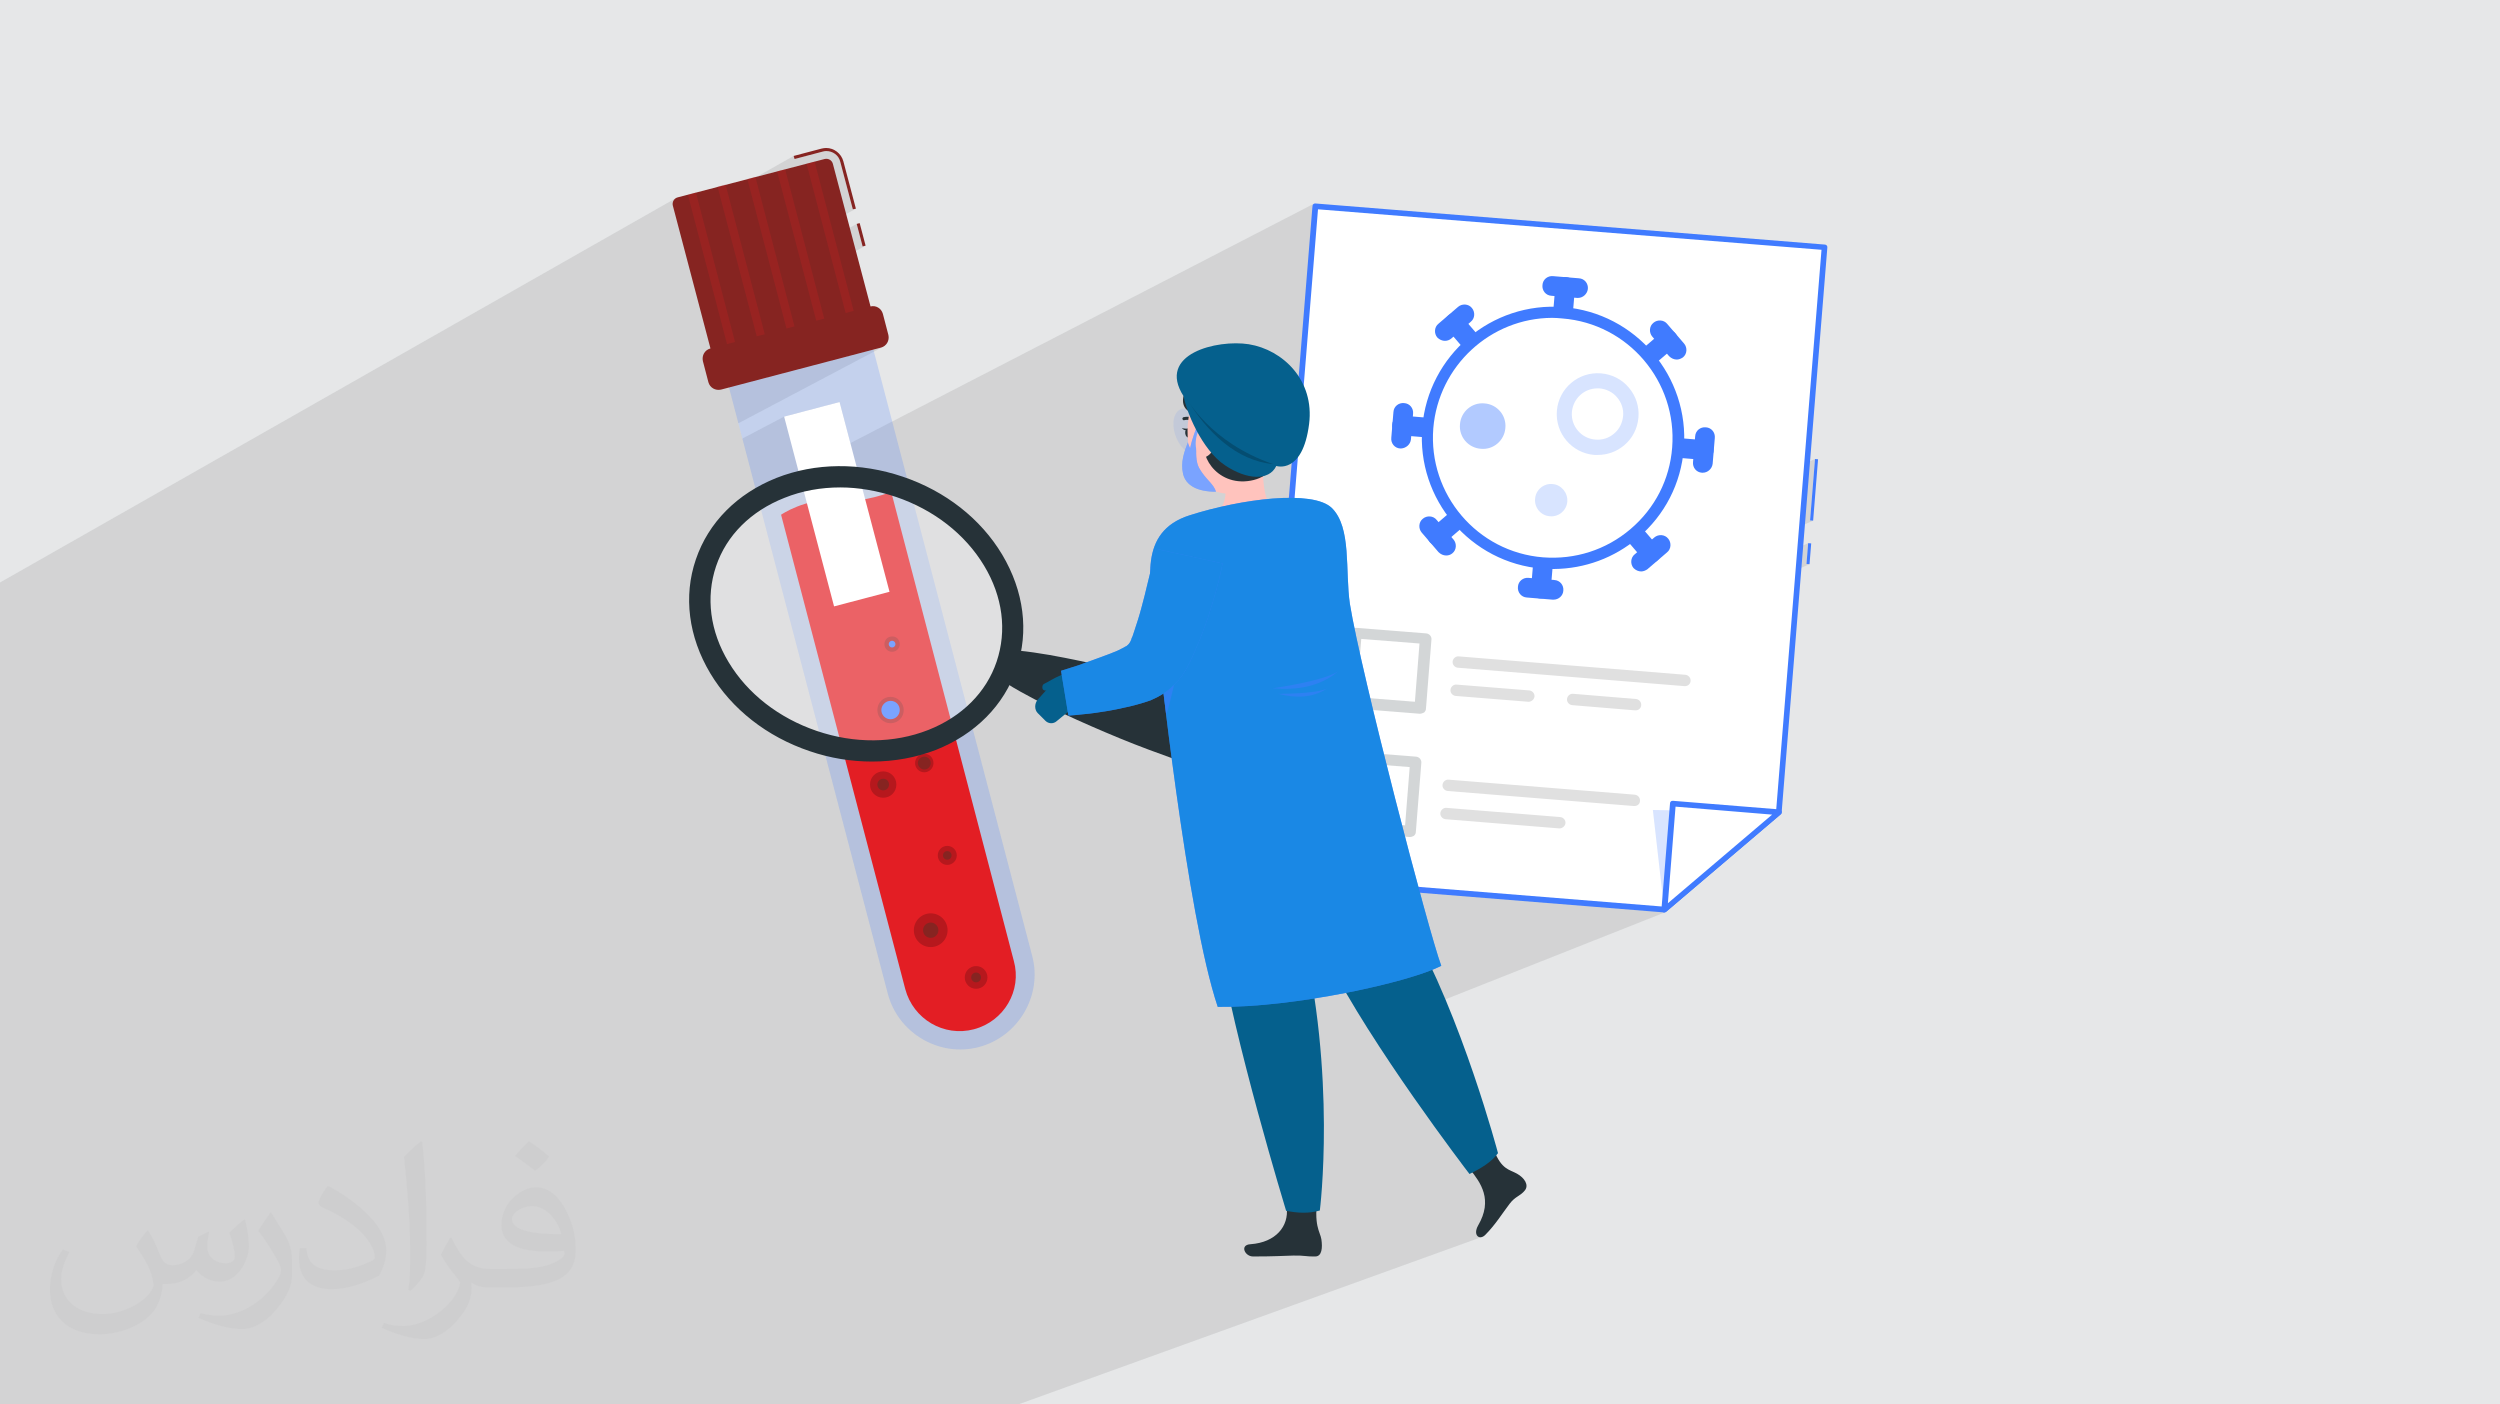 <?xml version="1.0" encoding="UTF-8"?>
<!DOCTYPE svg PUBLIC "-//W3C//DTD SVG 1.1//EN" "http://www.w3.org/Graphics/SVG/1.1/DTD/svg11.dtd">
<!-- Creator: CorelDRAW 2020 (64-Bit) -->
<svg xmlns="http://www.w3.org/2000/svg" xml:space="preserve" width="94.192mm" height="52.917mm" version="1.1" style="shape-rendering:geometricPrecision; text-rendering:geometricPrecision; image-rendering:optimizeQuality; fill-rule:evenodd; clip-rule:evenodd"
viewBox="0 0 9404.92 5283.66"
 xmlns:xlink="http://www.w3.org/1999/xlink"
 xmlns:xodm="http://www.corel.com/coreldraw/odm/2003">
 <defs>
  <style type="text/css">
   <![CDATA[
    .fil0 {fill:#E6E7E8}
    .fil7 {fill:#E31E24;fill-rule:nonzero}
    .fil9 {fill:#862421;fill-rule:nonzero}
    .fil18 {fill:#05608D;fill-rule:nonzero}
    .fil16 {fill:#263238;fill-rule:nonzero}
    .fil10 {fill:#407BFF;fill-rule:nonzero}
    .fil4 {fill:#E0E0E0;fill-rule:nonzero}
    .fil20 {fill:#ED847E;fill-rule:nonzero}
    .fil5 {fill:#F0F0F0;fill-rule:nonzero}
    .fil3 {fill:whitesmoke;fill-rule:nonzero}
    .fil19 {fill:#FFC3BD;fill-rule:nonzero}
    .fil11 {fill:white;fill-rule:nonzero}
    .fil2 {fill:#373435;fill-opacity:0.031}
    .fil1 {fill:#2B2A29;fill-opacity:0.102}
    .fil17 {fill:#407BFF;fill-rule:nonzero;fill-opacity:0.102}
    .fil12 {fill:#E31E24;fill-rule:nonzero;fill-opacity:0.2}
    .fil8 {fill:black;fill-rule:nonzero;fill-opacity:0.2}
    .fil14 {fill:#263238;fill-rule:nonzero;fill-opacity:0.2}
    .fil6 {fill:#407BFF;fill-rule:nonzero;fill-opacity:0.2}
    .fil15 {fill:white;fill-rule:nonzero;fill-opacity:0.302}
    .fil13 {fill:#407BFF;fill-rule:nonzero;fill-opacity:0.4}
    .fil22 {fill:#407BFF;fill-rule:nonzero;fill-opacity:0.502}
    .fil21 {fill:#0091D3;fill-rule:nonzero;fill-opacity:0.6}
   ]]>
  </style>
 </defs>
 <g id="Layer_x0020_1">
  <polygon class="fil0" points="-0,0 9404.92,0 9404.92,5283.66 -0,5283.66 "/>
  <polygon class="fil1" points="6828.12,1726.68 6798.51,1739.96 6863.99,930.43 4947.91,775.86 4936.98,781.5 4937.52,774.7 4937.78,772.6 4938.51,770.66 4939.65,768.95 4941.13,767.49 4942.88,766.37 3198.94,1666.97 3158.55,1512.66 2949.86,1567.28 2792.78,1649.86 2777.7,1592.32 3321.79,1304.81 3314.45,1307.65 2836.61,1433.06 3285.62,1193.44 3191.92,1218.04 3132.65,991.57 3256.25,924.19 3245.09,927.12 3222.89,842.3 3109.83,904.39 3096.42,853.16 3219.87,785.08 3208.32,787.39 3161.03,608.59 3158.14,599.9 3153.88,592.06 3148.4,585.16 3141.85,579.31 3134.38,574.6 3126.16,571.12 3117.3,568.95 3107.96,568.21 3106.24,568.26 3104.5,568.41 3102.77,568.64 3101.05,568.93 3099.32,569.28 3097.58,569.67 3095.85,570.09 3094.13,570.52 2989.14,598.2 2985.69,586.67 2842.23,667.71 2841.64,665.44 2811.51,673.33 2735.37,716.38 2729.63,694.43 2699.49,702.31 2623.47,745.39 2617.98,724.41 2587.84,732.3 2530.59,764.83 2530.66,763.33 2531.85,758.52 2533.92,754.08 2536.8,750.12 2540.42,746.78 2544.73,744.17 -0,2191.32 -0,2202.62 -0,2210.72 -0,2210.85 -0,2232.34 -0,2240.51 -0,2262.87 -0,2270.95 -0,2273.25 -0,2285.1 -0,2293.16 -0,2301.17 -0,2312.7 -0,2317.49 -0,2322.91 -0,2378.76 -0,2557.47 -0,2561 -0,2612.24 -0,2696.56 -0,2699.3 -0,2759.12 -0,2788.9 -0,2801.61 -0,2824.11 -0,2838.79 -0,2850.78 -0,2869.75 -0,2878.25 -0,2905.53 -0,2916.91 -0,2925.16 -0,2932.32 -0,2946.86 -0,3059.2 -0,3060.1 -0,3118.1 -0,3166.16 -0,3305.01 -0,3318.96 -0,3323.48 -0,3328.78 -0,3342.52 -0,3344.44 -0,3384.99 -0,3436.12 -0,3441.69 -0,3482.36 -0,3498.82 -0,3541.38 -0,3545.87 -0,3589.5 -0,3670.23 -0,3700.41 -0,3709.98 -0,3711.73 -0,3712.23 -0,3718.56 -0,3745.41 -0,3774.52 -0,3780.07 -0,3784.55 -0,3784.67 -0,3798.12 -0,3802.49 -0,3806.59 -0,3809.17 -0,3809.47 -0,3815.82 -0,3816.03 -0,3817.93 -0,3819.38 -0,3827.31 -0,3832.15 -0,3833.64 -0,3834.71 -0,3840.51 -0,3845.84 -0,3847.15 -0,3849.87 -0,3859.03 -0,3866.61 -0,3869.21 -0,3881.41 -0,3892.1 -0,3903.02 -0,3904.24 -0,3906.62 -0,3909.29 -0,3932.39 -0,3950.96 -0,3958.6 -0,3982.23 -0,3987.78 -0,4015.76 -0,4027.69 -0,4031.36 -0,4031.46 -0,4032.54 -0,4048.82 -0,4055.68 -0,4055.78 -0,4055.94 -0,4057.28 -0,4062.35 -0,4066.15 -0,4068.47 -0,4071.26 -0,4073.28 -0,4078.51 -0,4080.02 -0,4080.96 -0,4087.12 -0,4092.86 -0,4093.52 -0,4098.57 -0,4107.69 -0,4111.51 -0,4119.24 -0,4119.49 -0,4142.29 -0,4143.14 -0,4154.74 -0,4175.96 -0,4177 -0,4181.72 -0,4182.34 -0,4197.65 -0,4202.94 -0,4203.39 -0,4208.19 -0,4208.98 -0,4209.32 -0,4209.35 -0,4210.36 -0,4222.85 -0,4225.83 -0,4235.44 -0,4248.5 -0,4258.55 -0,4265.02 -0,4269.94 -0,4275.64 -0,4288.84 -0,4298.72 -0,4303.31 -0,4339.25 -0,4345.86 -0,4366.9 -0,4369.45 -0,4378.09 -0,4378.98 -0,4384.09 -0,4387.05 -0,4387.19 -0,4388.53 -0,4389.48 -0,4391.92 -0,4395.6 -0,4396.59 -0,4400.68 -0,4403.82 -0,4404.92 -0,4405.42 -0,4405.49 -0,4405.63 -0,4406.33 -0,4406.87 -0,4416.67 -0,4418.72 -0,4421.11 -0,4422.83 -0,4425.27 -0,4436.41 -0,4436.61 -0,4436.92 -0,4439.89 -0,4446.55 -0,4449.23 -0,4454.13 -0,4455 -0,4456.41 -0,4458.48 -0,4465.54 -0,4466.44 -0,4467.45 -0,4468.36 -0,4468.68 -0,4472.29 -0,4474.01 -0,4488.98 -0,4494.55 -0,4496.12 -0,4502.25 -0,4508.23 -0,4509.14 -0,4512.11 -0,4523.32 -0,4528.54 -0,4528.65 -0,4530.33 -0,4534.73 -0,4540.06 -0,4540.57 -0,4541.85 -0,4556.25 -0,4570.97 -0,4594.9 -0,4600.22 -0,4604.56 -0,4608.37 -0,4609.79 -0,4610.5 -0,4610.69 -0,4610.78 -0,4610.85 -0,4674.61 -0,4676.89 -0,4677.2 -0,4679.71 -0,4685.59 -0,4716.37 -0,4728.91 -0,4745.14 -0,4769.77 -0,4778.06 -0,4783.41 -0,4784.6 -0,4788.19 -0,4792.52 -0,4796.42 -0,4796.83 -0,4797.84 -0,4800.55 -0,4808.69 -0,4813.68 -0,4817.89 -0,4820.74 -0,4822.86 -0,4826.96 -0,4836.85 -0,4836.88 -0,4845.29 -0,4845.83 -0,4846.27 -0,4887.29 -0,4906.16 -0,4928.89 -0,4935.36 -0,4936.98 -0,4970.25 -0,4979.18 -0,5002.81 -0,5015.04 -0,5023.71 -0,5036.29 -0,5038.45 -0,5056.96 -0,5079.1 -0,5089.42 -0,5146.4 -0,5155.21 -0,5171.68 -0,5175.54 -0,5205.78 -0,5213.26 -0,5228.25 -0,5229.7 -0,5244.03 -0,5250.5 -0,5252.21 -0,5262.68 -0,5283.66 0.98,5283.66 3.42,5283.66 54.82,5283.66 54.94,5283.66 72.35,5283.66 84.77,5283.66 127.51,5283.66 132.2,5283.66 151.12,5283.66 156.52,5283.66 185.39,5283.66 189.67,5283.66 195.8,5283.66 211,5283.66 213.54,5283.66 234.54,5283.66 235.07,5283.66 303.44,5283.66 361.49,5283.66 388.43,5283.66 422.19,5283.66 454.39,5283.66 460.23,5283.66 605.65,5283.66 623.68,5283.66 625.54,5283.66 627.47,5283.66 665.54,5283.66 690.74,5283.66 717.7,5283.66 762.17,5283.66 765.4,5283.66 765.69,5283.66 771.93,5283.66 784.76,5283.66 815.67,5283.66 900.53,5283.66 902.23,5283.66 915.13,5283.66 1043.3,5283.66 1149.48,5283.66 1167.23,5283.66 1169.24,5283.66 1170.69,5283.66 1190.93,5283.66 1306.38,5283.66 1310.16,5283.66 1527.21,5283.66 1539.38,5283.66 1566.4,5283.66 1588.2,5283.66 1589.1,5283.66 1589.96,5283.66 2820.78,5283.66 2868.84,5283.66 2895.16,5283.66 3009.86,5283.66 3054.5,5283.66 3078.73,5283.66 3106.53,5283.66 3143.82,5283.66 3188.19,5283.66 3210.92,5283.66 3344.53,5283.66 3430.61,5283.66 3434.74,5283.66 3705.49,5283.66 3829.93,5283.66 5579.8,4651.58 5571.64,4654.44 5564.28,4653.84 5558.3,4650.12 5554.31,4643.57 5552.94,4634.54 5554.78,4623.35 5560.45,4610.32 5569.88,4592.54 5577.05,4575.5 5582.13,4559.2 5585.27,4543.57 5586.64,4528.6 5586.38,4514.27 5584.68,4500.52 5581.65,4487.32 5577.48,4474.66 5572.31,4462.48 5566.32,4450.77 5559.64,4439.5 5552.44,4428.63 5544.89,4418.11 5537.13,4407.94 5529.31,4398.06 5526.34,4392.14 5526.27,4386.1 5528.72,4380 5533.33,4373.93 5539.71,4367.94 5547.5,4362.12 5556.32,4356.5 5565.79,4351.2 5575.55,4346.26 5585.21,4341.75 5594.43,4337.74 5602.8,4334.31 5609.96,4331.52 5615.53,4329.45 5495.91,4374.02 5487.11,4362.29 5474.85,4345.83 5461.28,4327.54 5446.51,4307.51 5430.65,4285.86 5413.77,4262.69 5395.98,4238.09 5377.38,4212.2 5358.06,4185.09 5338.11,4156.9 5317.63,4127.7 5296.72,4097.61 5275.47,4066.74 5253.99,4035.19 5232.35,4003.07 5210.67,3970.49 5189.03,3937.54 5167.54,3904.33 5148.26,3874.05 6265.5,3431.45 6266.35,3431.07 6267.06,3430.65 6267.59,3430.22 6699.03,3063.38 6700.22,3062.08 6701.18,3060.77 6701.94,3059.43 6702.48,3058.05 6702.81,3056.61 6702.92,3055.11 6702.81,3053.53 6702.48,3051.85 6701.94,3050.56 6701.2,3049.3 6700.28,3048.14 6699.17,3047.09 6697.9,3046.21 6696.48,3045.52 6694.93,3045.09 6693.26,3044.93 6692.95,3044.91 6766.12,2140.39 6807.43,2122.43 6795.93,2121.5 6802.26,2043.31 6772.93,2056.14 6779.33,1977.06 6820.95,1958.73 6809.46,1957.81 "/>
  <path class="fil2" d="M557.14 4629.28c17.95,27.21 29.6,53.36 40.96,82.43 8.45,16.91 12.93,48.09 52.57,48.09 11.61,0 28.28,-3.42 43.06,-11.61 16.63,-8.73 29.32,-21.94 35.94,-42l15.85 -53.36 38.57 -19.02 2.64 2.64c-5.27,20.09 -6.59,39.36 -6.59,54.43 0,44.63 38.57,61.56 69.22,61.56 17.95,0 34.09,-8.73 34.09,-25.11 0,-21.13 -8.98,-57.06 -20.62,-89.29 17.95,-17.95 35.94,-35.94 56.53,-50.47l3.17 1.6c8.98,38.04 14,75.56 14,100.66 0,24.57 -10.83,51.79 -19.81,69.49 -18.49,34.87 -51.25,62.62 -90.87,62.62 -30.1,0 -63.65,-15.07 -86.66,-43.06l-1.32 0c-21.66,26.96 -55.22,51.25 -108.86,51.25l-16.63 0c-2.64,35.41 -10.29,60.49 -21.94,82.95 -31.95,62.34 -126.81,106.47 -216.1,106.47 -124.17,0 -186.51,-71.59 -186.51,-166.96 0,-58.91 19.27,-113.6 48.88,-152.42l24.29 10.04c-18.49,35.41 -30.91,68.68 -30.91,101.45 0,89.29 72.66,131.83 156.4,131.83 77.68,0 173.83,-49.41 191.28,-106.72 -6.59,-62.62 -30.1,-91.93 -66.04,-148.99 10.83,-19.02 24.83,-38.04 42.28,-58.38l3.17 0 0 0 0 0 -0.02 -0.09zm1432.14 -336.04c26.15,16.39 51.79,35.66 76.87,57.85 -14,19.81 -31.45,37.79 -53.11,53.64 -25.11,-20.34 -50.19,-37.79 -75.84,-56.27 17.42,-19.55 34.62,-38.29 52.04,-55.22l0 0 0 0 0 0 0 0 0 0 0.03 0zm13.47 244.11c-42.28,0 -76.87,27.75 -76.87,48.34 0,44.13 84.53,57.85 185.72,57.31 -12.68,-51.79 -57.06,-105.68 -108.86,-105.68l0.01 0.03zm-94.86 236.19c54.96,0 103.04,-1.6 139.74,-10.83 40.96,-10.29 75.56,-30.91 75.56,-45.17 0,-3.7 0,-8.19 -1.32,-11.89 -22.98,2.11 -49.41,2.11 -72.38,2.11 -74.49,0 -131.55,-16.91 -154.02,-58.66 -5.55,-11.61 -9.51,-24.57 -9.51,-39.36 0,-40.43 17.42,-79.79 48.09,-107 25.61,-22.45 53.89,-36.44 82.67,-36.44 52.04,0 93.51,41.75 122.57,107.54 15.85,35.94 26.68,77.4 26.68,129.72 0,34.87 -9.51,64.19 -31.17,85.85 -40.43,39.11 -114.92,53.89 -229.04,53.89l-51.79 0 0 0 -13.47 0c-28.28,0 -48.62,-5.02 -64.72,-17.42l-2.64 0c0.79,6.59 1.32,12.93 1.32,19.02 0,25.61 -8.45,58.38 -25.61,84.53 -50.72,75.3 -105.68,108.04 -153.24,108.04 -48.09,0 -107,-18.49 -160.11,-42.54l9.51 -18.49c17.17,7.13 40.96,11.89 73.7,11.89 85.85,0 198.66,-82.43 212.66,-163 -3.17,-6.59 -8.98,-15.32 -17.17,-24.57 -25.11,-29.85 -40.96,-54.68 -55.75,-80.83 12.68,-25.11 24.29,-45.17 35.13,-63.4l4.49 -0.53c36.72,74.77 69.99,117.55 144.23,117.55l11.61 0 0 0 53.89 0 0 0 0 0 0 0 0 0 0 0 0.09 0.01zm-371.98 79c6.34,-34.34 6.87,-72.91 6.87,-108.86l0 -53.36c0,-99.6 -12.68,-244.36 -22.98,-338.68 17.95,-19.27 43.06,-42 62.87,-57.31l5.81 1.6c13.47,118.62 16.63,256 16.63,383.06 0,33.3 -1.32,65.79 -4.49,89.55 -1.85,30.1 -19.27,52.83 -56.53,87.7l-8.19 -3.7zm-382.8 -157.19c1.85,46.77 24.83,83.49 105.15,83.49 49.93,0 92.19,-12.93 138.96,-35.13 8.45,-3.7 12.93,-8.73 12.93,-12.93 0,-29.32 -22.45,-68.15 -60.23,-103.55 -36.72,-33.3 -85.34,-62.62 -130.76,-82.18 -15.6,-6.59 -20.62,-13.47 -20.62,-20.09 0,-13.47 17.95,-41.75 32.77,-62.09l5.02 -0.53c52.04,27.21 110.17,67.64 153.24,112.53 39.11,41.47 63.4,83.49 63.4,129.19 0,33.81 -10.29,65.51 -26.96,95.11 -57.06,28.79 -117.83,50.72 -178.06,50.72 -73.17,0 -123.1,-34.34 -123.1,-114.92 0,-8.73 0,-22.19 3.17,-39.64l25.11 0 0 0 0 0 0 0 0 0 0 0 -0.02 0zm-132.37 -132.9l45.45 73.45c16.63,27.21 32.23,56.81 32.23,103.55l0 59.7c0,48.34 -30.91,100.13 -80.83,151.38 -39.11,34.62 -73.7,49.41 -105.68,49.41 -47.55,0 -101.98,-14.79 -164.85,-41.75l7.13 -18.49c19.81,5.27 42.79,9.77 71.06,9.77 90.36,-0.53 182.8,-66.57 225.08,-147.15 5.02,-9.26 6.87,-17.95 6.87,-24.04 0,-9.26 -5.02,-19.55 -8.98,-28.79 -22.98,-43.31 -48.62,-82.95 -76.87,-119.68 14.79,-23.25 29.6,-45.7 45.7,-67.9l3.7 0.53 0 0 0 0 0 0 0 0 0 0 -0.02 0.01z"/>
  <path class="fil3" d="M5199.39 3111.83l-96.9 -113.05 0 -426.81c3.46,0 6.92,-3.46 6.92,-6.93 0,-4.61 -3.45,-6.92 -6.92,-6.92l-102.66 0c-4.61,0 -6.92,3.46 -6.92,6.92 0,3.46 3.45,6.93 6.92,6.93l0 426.81 -96.9 113.05c-24.22,28.85 -4.61,72.68 33.46,72.68l231.86 0c34.61,0 55.38,-44.99 31.15,-72.68z"/>
  <polygon class="fil4" points="5878.84,3183.35 6543.29,3183.35 6491.38,2518.9 5878.84,2518.9 "/>
  <polygon class="fil5" points="5586.98,3005.7 6251.45,3005.7 6311.42,2518.9 5646.97,2518.9 "/>
  <polygon class="fil5" points="5586.98,3005.7 6251.45,3005.7 6043.8,3184.51 5379.35,3184.51 "/>
  <path class="fil4" d="M6221.45 2935.34l42.68 -344.92c2.32,-18.45 -10.37,-32.3 -28.84,-32.3l-522.57 0c-18.45,0 -34.61,15 -36.91,32.3l-42.68 344.92c-2.31,18.46 10.37,32.3 28.84,32.3l522.57 0c18.45,0 34.61,-15 36.91,-32.3z"/>
  <path class="fil6" d="M2720.36 1373.4l619.47 2364.82c39.22,148.81 193.8,239.95 342.61,200.73l0 0c148.8,-39.23 239.94,-193.81 200.72,-342.61l-619.46 -2364.82 -543.34 141.89z"/>
  <path class="fil7" d="M3663.98 3872.04c-113.05,29.99 -228.4,-38.07 -258.4,-151.12l-467.19 -1784.57c0,0 94.6,-64.6 204.18,-53.07 110.74,10.38 209.95,-33.45 209.95,-33.45l461.42 1764.96c31.15,111.9 -36.91,227.26 -149.96,257.25z"/>
  <path class="fil8" d="M3372.13 2951.49c0,27.68 -21.92,49.59 -49.6,49.59 -27.69,0 -49.6,-21.92 -49.6,-49.59 0,-27.69 21.92,-49.6 49.6,-49.6 27.69,0 49.6,21.92 49.6,49.6z"/>
  <path class="fil9" d="M3344.45 2951.49c0,12.68 -10.38,21.92 -21.92,21.92 -12.69,0 -21.92,-10.38 -21.92,-21.92 0,-12.69 10.38,-21.93 21.92,-21.93 12.69,0 21.92,9.24 21.92,21.93z"/>
  <path class="fil8" d="M3384.83 2423.15c0,16.15 -12.69,28.84 -28.85,28.84 -16.15,0 -28.84,-12.69 -28.84,-28.84 0,-16.15 12.69,-28.84 28.84,-28.84 16.16,-1.16 28.85,12.69 28.85,28.84z"/>
  <path class="fil10" d="M3368.67 2423.15c0,6.92 -5.76,12.69 -12.69,12.69 -6.92,0 -12.68,-5.77 -12.68,-12.69 0,-6.92 5.76,-12.69 12.68,-12.69 6.93,0 12.69,5.77 12.69,12.69z"/>
  <path class="fil8" d="M3564.78 3499.43c0,-35.04 -28.41,-63.44 -63.45,-63.44 -35.04,0 -63.44,28.41 -63.44,63.44 0,35.04 28.41,63.44 63.44,63.44 35.05,0 63.45,-28.41 63.45,-63.44z"/>
  <circle class="fil9" cx="3501.33" cy="3499.43" r="28.84"/>
  <path class="fil8" d="M3599.39 3217.96c0,-19.75 -16.02,-35.76 -35.77,-35.76 -19.75,0 -35.76,16.01 -35.76,35.76 0,19.75 16.01,35.77 35.76,35.77 19.75,0 35.77,-16.02 35.77,-35.77z"/>
  <path class="fil9" d="M3579.77 3217.96c0,9.24 -6.92,16.16 -16.15,16.16 -9.23,0 -16.15,-6.92 -16.15,-16.16 0,-9.23 6.92,-16.15 16.15,-16.15 9.23,0 16.15,6.92 16.15,16.15z"/>
  <path class="fil8" d="M3714.75 3677.08c0,-23.57 -19.11,-42.69 -42.69,-42.69 -23.57,0 -42.69,19.11 -42.69,42.69 0,23.57 19.11,42.69 42.69,42.69 23.57,0 42.69,-19.11 42.69,-42.69z"/>
  <path class="fil9" d="M3690.52 3677.08c0,10.38 -8.08,18.45 -18.46,18.45 -10.38,0 -18.45,-8.07 -18.45,-18.45 0,-10.38 8.07,-18.46 18.45,-18.46 10.38,0 18.46,8.08 18.46,18.46z"/>
  <path class="fil8" d="M3399.82 2671.17c0,27.69 -21.93,49.6 -49.6,49.6 -27.69,0 -49.6,-21.92 -49.6,-49.6 0,-27.68 21.92,-49.6 49.6,-49.6 27.68,0 49.6,23.08 49.6,49.6z"/>
  <path class="fil10" d="M3384.83 2671.17c0,19.61 -16.16,34.61 -34.61,34.61 -19.61,0 -34.61,-16.15 -34.61,-34.61 0,-18.45 16.15,-34.61 34.61,-34.61 19.61,0 34.61,15 34.61,34.61z"/>
  <path class="fil8" d="M3511.71 2870.73c0,19.61 -16.15,34.61 -34.61,34.61 -19.61,0 -34.61,-16.15 -34.61,-34.61 0,-19.61 16.16,-34.61 34.61,-34.61 19.61,-1.15 34.61,15 34.61,34.61z"/>
  <path class="fil9" d="M3501.33 2870.73c0,13.85 -11.53,24.22 -24.22,24.22 -12.69,0 -24.22,-11.53 -24.22,-24.22 0,-13.84 11.53,-24.22 24.22,-24.22 12.69,0 24.22,10.38 24.22,24.22z"/>
  <rect class="fil11" transform="matrix(0.266 -0.07 0.07 0.266 2949.87 1567.28)" width="784.21" height="2683.94"/>
  <rect class="fil9" transform="matrix(0.266 -0.07 0.07 0.266 3222.89 842.302)" width="41.94" height="318.72"/>
  <path class="fil9" d="M3208.32 787.39l-47.29 -178.8c-5.77,-24.22 -27.69,-40.38 -53.07,-40.38 -4.61,0 -9.23,1.16 -13.84,2.31l-104.98 27.69 -3.45 -11.53 104.97 -27.69c5.77,-1.16 11.53,-2.31 17.3,-2.31 29.99,0 56.52,20.77 64.6,49.6l47.3 178.8 -11.54 2.31z"/>
  <path class="fil9" d="M3285.62 1193.44l-602.17 158.04 -152.27 -577.94c-3.45,-13.84 4.61,-27.69 18.46,-31.14l552.55 -144.2c13.85,-3.45 27.69,4.61 31.15,18.46l152.27 576.78z"/>
  <polygon class="fil12" points="2969.23,1275.95 2999.37,1268.06 2841.64,665.44 2811.51,673.33 "/>
  <polygon class="fil12" points="3081.21,1247.04 3111.34,1239.15 2953.61,636.53 2923.48,644.41 "/>
  <polygon class="fil12" points="3192.04,1218.48 3222.17,1210.59 3064.45,607.97 3034.32,615.85 "/>
  <polygon class="fil12" points="2857.22,1304.93 2887.35,1297.05 2729.63,694.43 2699.49,702.31 "/>
  <polygon class="fil12" points="2745.57,1334.92 2775.7,1327.03 2617.98,724.41 2587.84,732.3 "/>
  <path class="fil9" d="M3274.08 1153.07l-602.17 158.04c-20.76,5.76 -32.3,26.53 -27.69,47.29l20.77 79.6c5.77,20.77 26.53,32.3 47.3,27.69l602.16 -158.04c20.77,-5.77 32.3,-26.53 27.69,-47.3l-20.77 -79.59c-5.76,-20.77 -26.53,-33.46 -47.29,-27.69z"/>
  <rect class="fil10" transform="matrix(0.022 -0.274 0.274 0.022 6795.94 2121.49)" width="285.17" height="41.94"/>
  <rect class="fil10" transform="matrix(0.022 -0.274 0.274 0.022 6809.46 1957.8)" width="842.92" height="41.94"/>
  <polygon class="fil11" points="4947.91,775.86 4743.73,3299.86 6260.67,3422.14 6692.11,3055.3 6863.99,930.43 "/>
  <path class="fil10" d="M6260.67 3432.52c0,0 0,0 0,0l-1518.1 -122.27c-2.31,0 -5.76,-1.16 -6.92,-3.46 -2.31,-2.31 -2.31,-4.61 -2.31,-8.07l204.18 -2524.02c0,-5.76 5.77,-10.37 11.53,-9.23l1916.08 154.58c5.77,0 10.38,5.77 9.24,11.54l-171.89 2124.87c0,2.31 -1.15,5.77 -3.45,6.92l-431.44 366.83c-1.15,1.16 -4.61,2.31 -6.92,2.31zm-1505.41 -143.04l1501.95 121.13 424.52 -361.06 170.73 -2109.89 -1894.16 -152.27 -203.03 2502.09z"/>
  <polygon class="fil6" points="6217.99,3047.24 6260.67,3422.14 6692.11,3055.3 "/>
  <polygon class="fil11" points="6292.97,3023 6260.67,3422.14 6692.11,3055.3 "/>
  <path class="fil10" d="M6260.67 3432.52c-1.16,0 -3.46,0 -4.61,-1.15 -3.46,-2.31 -5.77,-5.77 -5.77,-10.38l32.3 -399.14c0,-2.31 1.16,-5.77 3.46,-6.92 2.31,-2.31 4.61,-2.31 8.07,-2.31l399.14 32.3c4.61,0 8.08,3.45 9.23,6.92 1.16,4.61 0,8.07 -3.45,11.53l-431.44 366.83c-1.15,1.16 -4.61,2.31 -6.92,2.31zm42.69 -397.98l-28.85 363.37 392.22 -333.38 -363.37 -29.99z"/>
  <path class="fil10" d="M5879.99 1213.05c-1.15,0 -2.31,0 -3.45,0 -20.77,-1.15 -35.77,-19.61 -33.46,-40.37l8.08 -96.9c1.16,-20.76 19.61,-35.76 40.38,-33.45 20.76,1.15 35.76,19.61 33.45,40.37l-8.08 96.9c-1.15,19.61 -17.3,33.45 -36.91,33.45z"/>
  <path class="fil10" d="M5936.52 1120.77c-1.16,0 -2.32,0 -3.46,0l-96.9 -8.08c-20.76,-1.15 -35.76,-19.61 -33.45,-40.37 1.15,-20.77 19.61,-35.77 40.37,-33.46l96.9 8.08c20.77,1.15 35.77,19.61 33.46,40.37 -2.32,18.46 -18.46,33.46 -36.91,33.46z"/>
  <path class="fil10" d="M5796.93 2251.27c-1.15,0 -2.31,0 -3.45,0 -20.77,-1.16 -35.77,-19.61 -33.46,-40.38l8.08 -96.89c1.15,-20.77 19.61,-35.77 40.37,-33.46 20.77,1.16 35.77,19.61 33.46,40.38l-8.08 96.89c-2.31,19.61 -18.45,33.46 -36.91,33.46z"/>
  <path class="fil10" d="M5844.23 2255.88c-1.16,0 -2.31,0 -3.46,0l-96.89 -8.08c-20.77,-1.15 -35.77,-19.61 -33.46,-40.37 1.16,-20.77 19.61,-35.77 40.38,-33.46l96.9 8.08c20.76,1.15 35.76,19.61 33.45,40.38 -1.16,18.45 -17.3,33.45 -36.91,33.45z"/>
  <path class="fil10" d="M6409.48 1729.86c-1.15,0 -2.31,0 -3.45,0l-96.9 -8.08c-20.76,-1.16 -35.76,-19.61 -33.45,-40.38 1.15,-20.76 19.61,-35.76 40.37,-33.45l96.9 8.08c20.77,1.15 35.77,19.61 33.45,40.37 -1.15,18.46 -17.3,33.46 -36.91,33.46z"/>
  <path class="fil10" d="M6406.02 1778.31c-1.16,0 -2.31,0 -3.46,0 -20.76,-1.16 -35.76,-19.61 -33.45,-40.38l8.08 -96.89c1.15,-20.77 19.61,-35.77 40.37,-33.46 20.77,1.16 35.77,19.61 33.46,40.38l-8.08 96.89c-2.31,18.46 -18.46,33.46 -36.91,33.46z"/>
  <path class="fil10" d="M5371.27 1645.65c-1.16,0 -2.31,0 -3.46,0l-96.89 -8.08c-20.77,-1.15 -35.77,-19.61 -33.46,-40.38 1.16,-20.76 19.61,-35.76 40.38,-33.45l96.9 8.08c20.76,1.15 35.76,19.61 33.45,40.37 -1.15,19.61 -17.3,33.46 -36.91,33.46z"/>
  <path class="fil10" d="M5270.91 1687.18c-1.16,0 -2.31,0 -3.46,0 -20.76,-1.16 -35.76,-19.61 -33.45,-40.38l8.07 -96.89c1.16,-20.77 19.62,-35.77 40.38,-33.46 20.77,1.16 35.77,19.61 33.46,40.38l-8.08 96.89c-2.31,18.46 -18.46,32.3 -36.91,33.46z"/>
  <path class="fil10" d="M5536.23 1324.95c-10.38,0 -20.77,-4.61 -28.84,-12.69l-63.44 -73.83c-12.69,-15 -11.54,-39.22 4.61,-51.91 15,-12.69 39.22,-11.53 51.91,4.61l63.44 73.83c12.69,15 11.53,39.22 -4.61,51.91 -5.77,4.61 -15,8.08 -23.08,8.08z"/>
  <path class="fil10" d="M5435.87 1282.27c-10.38,0 -20.77,-4.61 -28.84,-12.69 -12.69,-14.99 -11.54,-39.22 4.61,-51.9l73.83 -63.45c15,-12.69 39.22,-11.53 51.91,4.61 12.68,15 11.53,39.23 -4.62,51.91l-73.83 63.45c-5.76,4.61 -13.84,8.07 -23.07,8.07z"/>
  <path class="fil10" d="M6211.07 2117.45c-10.38,0 -20.77,-4.61 -28.84,-12.69l-63.45 -73.83c-12.68,-15 -11.53,-39.22 4.62,-51.91 15,-12.68 39.22,-11.53 51.91,4.62l63.44 73.83c12.69,14.99 11.53,39.22 -4.61,51.9 -5.77,5.77 -15,8.08 -23.08,8.08z"/>
  <path class="fil10" d="M6174.15 2149.76c-10.38,0 -20.77,-4.61 -28.84,-12.69 -12.69,-15 -11.54,-39.22 4.61,-51.91l73.83 -63.44c15,-12.69 39.22,-11.53 51.91,4.61 12.69,15 11.53,39.22 -4.61,51.91l-73.83 63.44c-6.93,4.61 -15,8.08 -23.08,8.08z"/>
  <path class="fil10" d="M6201.84 1378.01c-10.38,0 -20.77,-4.61 -28.85,-12.68 -12.68,-15 -11.53,-39.22 4.62,-51.91l73.83 -63.45c15,-12.68 39.22,-11.53 51.91,4.62 12.68,14.99 11.53,39.22 -4.62,51.9l-73.83 63.45c-5.76,5.76 -15,8.07 -23.07,8.07z"/>
  <path class="fil10" d="M6307.97 1352.64c-10.38,0 -20.77,-4.61 -28.85,-12.69l-63.44 -73.83c-12.69,-15 -11.53,-39.22 4.61,-51.91 15,-12.69 39.22,-11.53 51.91,4.61l63.44 73.83c12.69,15 11.54,39.22 -4.61,51.91 -6.92,4.61 -15,8.08 -23.07,8.08z"/>
  <path class="fil10" d="M5408.18 2052.85c-10.38,0 -20.77,-4.61 -28.84,-12.68 -12.69,-15 -11.54,-39.23 4.61,-51.91l73.83 -63.45c15,-12.68 39.22,-11.53 51.91,4.62 12.69,14.99 11.53,39.22 -4.61,51.9l-73.83 63.45c-5.77,5.76 -13.85,8.07 -23.08,8.07z"/>
  <path class="fil10" d="M5440.48 2089.77c-10.38,0 -20.77,-4.61 -28.84,-12.68l-63.45 -73.83c-12.68,-15 -11.53,-39.23 4.62,-51.91 14.99,-12.69 39.22,-11.54 51.9,4.61l63.45 73.83c12.69,15 11.53,39.22 -4.61,51.91 -6.93,5.76 -15,8.07 -23.08,8.07z"/>
  <circle class="fil11" transform="matrix(0.21 -0.178 0.178 0.21 5841.67 1647.05)" r="1715.2"/>
  <path class="fil10" d="M5846.54 2140.53c-15,0 -28.84,0 -43.83,-1.16 -271.09,-21.92 -474.12,-260.71 -452.21,-531.79 21.93,-271.09 260.72,-474.11 531.8,-452.2 271.08,21.92 474.11,260.71 452.2,531.79l-20.77 -1.16 20.77 1.16c-10.38,131.51 -71.52,250.32 -171.88,335.69 -89.98,76.13 -200.73,116.5 -316.08,117.66zm-8.08 -944.78c-230.71,1.16 -426.81,179.96 -446.42,415.29 -19.61,248.01 164.96,466.04 412.97,485.65 119.97,9.23 236.48,-27.69 328.76,-106.13 92.29,-78.44 147.66,-186.88 156.89,-306.86 19.61,-248.01 -164.96,-466.03 -412.98,-485.64 -12.68,-1.16 -26.53,-2.32 -39.22,-2.32z"/>
  <path class="fil6" d="M6011.5 1711.4c-4.61,0 -9.23,0 -13.84,0 -84.21,-6.92 -147.66,-80.75 -140.74,-166.11 6.92,-84.21 80.75,-147.67 166.11,-140.74 40.38,3.45 78.45,21.92 104.98,54.22 26.53,31.14 39.22,71.52 35.76,111.89 -3.45,40.38 -21.92,78.44 -54.22,104.98 -27.69,23.07 -62.29,35.76 -98.05,35.76zm-2.31 -250.32c-49.6,0 -91.13,38.06 -95.75,88.83 -4.61,53.06 35.76,100.36 88.83,103.81 25.37,2.32 50.75,-5.76 70.36,-23.07 19.61,-16.16 31.15,-40.38 33.46,-65.75 0,0 0,0 0,0 2.31,-25.38 -5.77,-50.76 -23.08,-70.37 -16.15,-19.61 -40.38,-31.14 -65.75,-33.45 -2.31,0 -4.61,0 -8.08,0z"/>
  <path class="fil13" d="M5663.13 1609.88c-3.46,47.3 -44.99,83.06 -92.29,78.44 -47.3,-3.45 -83.05,-44.98 -78.44,-92.28 3.45,-47.3 44.99,-83.05 92.28,-78.44 47.3,3.45 83.06,44.98 78.45,92.28z"/>
  <path class="fil6" d="M5896.14 1886.74c-2.31,33.45 -32.3,58.83 -65.75,55.37 -33.46,-2.31 -58.84,-32.29 -55.38,-65.75 2.31,-33.45 32.3,-58.83 65.75,-55.37 32.3,2.31 57.68,32.29 55.38,65.75z"/>
  <path class="fil14" d="M5342.43 2685.02c-1.16,0 -1.16,0 -2.31,0l-260.71 -20.77c-5.77,0 -10.38,-3.45 -13.85,-6.92 -3.45,-4.61 -5.76,-10.38 -4.61,-15l20.77 -260.71c1.15,-11.53 11.53,-20.77 23.07,-19.61l260.71 20.76c11.54,1.16 20.77,11.54 19.61,23.08l-20.76 260.71c0,5.77 -3.46,10.38 -6.92,13.85 -5.77,2.31 -10.38,4.61 -15,4.61zm-238.79 -62.3l219.18 17.3 17.3 -219.18 -219.18 -17.3 -17.3 219.18z"/>
  <path class="fil4" d="M6339.11 2581.19c-1.16,0 -1.16,0 -2.31,0l-852.49 -69.22c-11.53,-1.16 -20.76,-11.53 -19.61,-23.08 1.16,-11.53 11.53,-20.76 23.08,-19.61l852.49 69.22c11.53,1.16 20.76,11.54 19.61,23.08 0,10.38 -9.24,19.61 -20.77,19.61z"/>
  <path class="fil4" d="M5751.94 2640.02c-1.15,0 -1.15,0 -2.31,0l-273.4 -21.92c-11.53,-1.16 -20.76,-11.53 -19.61,-23.08 1.16,-11.53 11.54,-20.76 23.08,-19.61l273.4 21.92c11.53,1.16 20.77,11.54 19.61,23.08 -1.16,10.38 -10.38,18.45 -20.77,19.61z"/>
  <path class="fil4" d="M6153.38 2672.32c-1.15,0 -1.15,0 -2.31,0l-236.48 -19.61c-11.53,-1.16 -20.76,-11.53 -19.61,-23.08 1.16,-11.53 11.54,-20.76 23.08,-19.61l236.48 19.61c11.53,1.16 20.77,11.54 19.61,23.08 0,10.38 -9.23,19.61 -20.77,19.61z"/>
  <path class="fil14" d="M5304.36 3148.74c-1.15,0 -1.15,0 -2.31,0l-260.71 -20.76c-5.77,0 -10.38,-3.46 -13.84,-6.92 -3.46,-4.61 -5.77,-10.38 -4.62,-15l20.77 -260.71c1.16,-11.54 11.53,-20.77 23.08,-19.61l260.71 20.76c11.53,1.16 20.76,11.53 19.61,23.08l-20.77 260.71c0,5.77 -3.45,10.38 -6.92,13.84 -4.61,2.31 -9.23,4.61 -15,4.61zm-237.63 -61.14l219.18 17.3 17.3 -219.18 -219.18 -17.3 -17.3 219.18z"/>
  <path class="fil4" d="M6148.77 3032.24c-1.15,0 -1.15,0 -2.31,0l-700.21 -56.52c-11.54,-1.16 -20.77,-11.54 -19.61,-23.08 1.15,-11.53 11.53,-20.77 23.07,-19.61l700.22 56.52c11.53,1.16 20.76,11.53 19.61,23.08 0,11.53 -9.23,19.61 -20.77,19.61z"/>
  <path class="fil4" d="M5868.46 3116.45c-1.15,0 -1.15,0 -2.31,0l-427.97 -34.61c-11.53,-1.16 -20.77,-11.54 -19.61,-23.08 1.15,-11.53 11.53,-20.77 23.07,-19.61l427.98 34.61c11.53,1.15 20.76,11.53 19.61,23.07 -1.16,10.38 -10.38,18.46 -20.77,19.62z"/>
  <path class="fil15" d="M3383.11 1830.89c-312.49,-106.11 -638.54,22.09 -728.26,286.32 -89.71,264.23 90.88,564.45 403.38,670.54 312.49,106.1 638.54,-22.09 728.26,-286.32 89.71,-264.23 -90.88,-564.45 -403.38,-670.54z"/>
  <path class="fil16" d="M3281 2864.97c-78.44,0 -158.04,-12.69 -235.33,-39.22 -160.35,-54.22 -293.01,-158.04 -373.75,-293.01 -81.91,-137.28 -101.52,-289.55 -54.22,-427.98 47.3,-139.58 155.73,-248.01 303.39,-306.85 146.5,-57.68 314.92,-58.83 475.27,-4.61 160.35,54.22 293.01,158.04 373.75,293.01 81.91,137.27 101.52,289.54 54.22,427.97 -47.3,139.58 -155.73,248.01 -303.39,306.85 -74.98,28.85 -156.88,43.84 -239.94,43.84zm-119.97 -1031.3c-72.68,0 -144.2,12.69 -209.95,39.22 -125.74,49.6 -218.03,140.74 -257.25,257.25 -39.22,116.51 -23.07,244.56 47.3,361.06 71.52,118.82 189.18,209.95 331.08,258.4 141.89,48.46 290.7,47.3 419.89,-3.45 125.74,-49.6 218.03,-140.74 257.25,-257.25 39.22,-116.5 23.07,-244.55 -47.3,-361.06 -71.52,-118.82 -189.18,-209.95 -331.08,-258.4l0 0c-69.22,-23.08 -140.74,-35.77 -209.94,-35.77z"/>
  <path class="fil16" d="M3830.1 2447.37c79.6,8.08 156.88,23.08 234.18,39.22 77.28,16.16 153.42,35.77 228.4,56.52 74.99,20.77 149.96,43.84 224.95,68.07 36.91,12.69 74.98,21.92 109.58,42.68 17.3,10.38 33.46,23.08 48.45,38.07 8.08,8.08 15,16.15 21.93,25.38 6.92,9.23 13.84,19.61 19.61,32.29 21.92,46.15 3.45,101.52 -41.54,123.43 -12.68,5.77 -24.22,10.38 -35.76,13.85 -11.53,3.45 -21.92,5.76 -33.45,6.92 -21.93,2.31 -42.69,2.31 -62.3,0 -39.22,-4.61 -74.99,-20.77 -113.05,-33.45 -73.83,-26.54 -146.51,-53.07 -219.18,-83.06 -72.68,-29.99 -144.2,-61.14 -215.72,-94.59 -70.36,-34.61 -141.89,-69.22 -209.94,-111.9 -31.15,-19.61 -41.53,-61.14 -21.92,-92.28 14.99,-23.08 40.37,-34.61 65.75,-31.15z"/>
  <path class="fil17" d="M4531.47 1629.49c8.08,47.3 -11.53,81.91 -42.69,78.44 -32.3,-3.45 -64.59,-44.98 -72.67,-92.28 -8.08,-47.3 11.53,-81.91 42.69,-78.44 31.14,4.61 63.44,44.99 72.67,92.28z"/>
  <path class="fil16" d="M4704.51 4680.68c95.75,-6.92 144.19,-68.06 136.12,-137.27 -4.62,-38.06 117.66,-50.75 117.66,-50.75 -18.46,119.97 8.07,139.58 12.69,169.57 4.61,31.14 2.31,64.6 -23.08,64.6 -29.99,1.15 -43.83,-4.62 -81.91,-3.46 -43.83,1.16 -73.83,3.46 -151.11,3.46 -31.15,1.15 -53.07,-43.84 -10.38,-46.15z"/>
  <path class="fil16" d="M5560.45 4610.32c56.52,-96.9 10.38,-160.35 -31.14,-212.26 -24.22,-31.14 91.13,-70.36 91.13,-70.36 28.84,72.67 57.67,71.52 86.52,87.67 28.84,16.16 44.98,42.69 29.99,62.3 -18.46,23.07 -35.77,21.92 -57.68,50.75 -26.53,34.61 -54.22,79.6 -91.13,116.51 -21.92,23.07 -48.45,2.31 -27.69,-34.61z"/>
  <path class="fil18" d="M4451.87 2658.48c0,0 16.16,484.51 133.82,888.26 51.91,349.53 252.63,1008.21 252.63,1008.21 44.99,9.24 87.68,10.38 126.9,-1.15 0,0 64.6,-508.73 -71.52,-1061.28 87.67,-588.32 27.69,-889.4 27.69,-889.4l-469.51 55.37z"/>
  <path class="fil18" d="M4638.75 2636.56c0,0 201.88,666.77 357.61,974.77 163.81,324.15 515.65,784.42 531.79,805.19 44.99,-21.92 84.21,-46.15 107.29,-78.45 0,0 -134.97,-511.03 -333.39,-859.41 -156.88,-767.12 -260.71,-890.55 -260.71,-890.55l-402.6 48.45z"/>
  <path class="fil19" d="M4756.42 1672.18c-8.08,68.06 -11.54,178.8 21.92,233.02 0,0 -87.68,15 -200.73,130.35 -69.22,-79.59 -13.84,-103.81 -13.84,-103.81 50.75,-18.46 50.75,-83.06 44.99,-132.67l147.66 -126.89z"/>
  <path class="fil10" d="M4389.58 2123.23c-12.69,-79.6 34.61,-144.2 132.66,-178.81 91.13,-31.14 221.48,-54.22 312.62,-41.53 89.97,12.69 123.43,57.68 117.66,125.74 -25.38,295.31 87.67,469.51 88.83,559.48 -212.26,54.22 -536.41,100.36 -589.48,70.36 -38.06,-40.37 -31.14,-291.85 -18.45,-329.92 -94.6,-49.59 -35.77,-161.5 -43.83,-205.33z"/>
  <path class="fil16" d="M4479.56 1627.19c1.16,9.24 -2.31,17.3 -8.08,18.46 -5.76,1.15 -11.53,-5.77 -12.68,-15 -1.16,-9.23 2.31,-17.3 8.07,-18.46 5.77,0 11.54,6.93 12.69,15z"/>
  <path class="fil16" d="M4469.17 1613.35l-23.07 -2.31c0,0 13.84,15 23.07,2.31z"/>
  <path class="fil20" d="M4479.56 1646.8c0,0 -9.23,41.53 -23.08,62.3 13.85,9.23 33.46,1.16 33.46,1.16l-10.38 -63.45z"/>
  <path class="fil16" d="M4450.72 1579.89c-1.16,-1.15 -2.31,-2.31 -2.31,-3.45 -1.16,-2.31 1.15,-5.77 3.45,-6.92 28.85,-6.93 47.3,9.23 47.3,10.37 2.31,2.32 2.31,5.77 0,8.08 -2.31,2.31 -5.76,2.31 -8.08,0 -1.15,-1.15 -14.99,-12.69 -38.06,-6.92 1.15,0 -1.16,0 -2.31,-1.16z"/>
  <path class="fil19" d="M4771.42 1566.05c10.37,111.9 17.3,158.04 -27.69,223.79 -69.22,98.05 -205.34,86.52 -248.01,-19.61 -39.23,-95.75 -49.6,-261.85 48.45,-321.84 96.9,-59.99 216.87,6.92 227.26,117.66z"/>
  <path class="fil16" d="M4541.85 1636.42c-40.38,5.76 -57.68,-56.53 -43.83,-83.06 -47.3,-1.15 -56.52,-44.98 -40.38,-76.13 15,-32.3 54.22,-102.66 192.65,-79.6 139.58,21.93 184.57,141.9 171.88,193.81 -11.53,50.75 12.69,193.8 -117.66,216.87 -130.35,23.07 -206.49,-107.29 -162.65,-171.88z"/>
  <path class="fil10" d="M5010.2 1910.97c-71.52,-69.22 -340.3,-34.61 -535.26,27.69 -196.1,62.29 -146.51,258.4 -130.35,395.67 17.3,137.27 118.82,1102.81 236.48,1453.5 284.93,3.45 720.98,-92.29 840.95,-154.58 -47.29,-125.74 -302.23,-1103.97 -343.76,-1361.22 -18.45,-125.74 6.92,-287.24 -68.06,-361.06z"/>
  <path class="fil21" d="M5010.2 1910.97c-71.52,-69.22 -340.3,-34.61 -535.26,27.69 -196.1,62.29 -146.51,258.4 -130.35,395.67 17.3,137.27 118.82,1102.81 236.48,1453.5 284.93,3.45 720.98,-92.29 840.95,-154.58 -47.29,-125.74 -302.23,-1103.97 -343.76,-1361.22 -18.45,-125.74 6.92,-287.24 -68.06,-361.06z"/>
  <path class="fil22" d="M4361.9 2479.68c39.22,-50.75 72.67,-100.36 84.21,-130.35 38.06,-108.44 -12.69,188.04 -58.83,341.45 -9.24,-79.59 -18.46,-152.27 -25.38,-211.1z"/>
  <path class="fil18" d="M4037.75 2544.28l41.53 41.53c21.92,61.14 -64.6,94.6 -64.6,94.6l-39.22 32.29c-12.69,11.54 -31.15,10.38 -42.69,-1.15l-28.84 -28.84c-12.69,-12.69 -12.69,-35.77 0,-50.76l29.99 -33.45c9.23,-9.23 19.61,-17.3 29.99,-21.92l73.83 -32.3z"/>
  <path class="fil18" d="M4053.89 2539.67c-46.14,-20.77 -88.83,15 -126.89,33.45 -6.93,3.46 -9.24,21.92 2.31,24.22 19.61,3.46 31.14,0 43.83,-6.92 9.23,12.69 49.6,33.46 89.97,-3.45 6.92,-25.38 -9.23,-47.3 -9.23,-47.3z"/>
  <path class="fil10" d="M4599.53 2119.76l-5.76 26.53 -5.77 25.38c-4.61,17.3 -8.08,33.46 -12.69,49.6 -9.23,33.45 -19.61,65.75 -29.99,99.21 -11.53,32.3 -23.07,65.75 -36.91,98.05 -6.92,16.15 -13.84,32.3 -20.76,48.45l-11.53 24.22 -6.93 13.85c-3.45,5.76 -6.92,12.69 -10.37,18.45 -28.85,48.46 -72.68,86.52 -124.59,108.44l-4.61 2.31 -3.46 1.16 -6.92 2.31 -13.84 4.61 -27.69 8.08 -26.53 6.92 -26.53 5.77c-34.61,8.07 -69.22,13.84 -102.67,18.45 -17.3,2.31 -34.61,4.61 -50.75,5.77 -17.3,2.31 -33.45,3.45 -51.91,4.61l-27.69 -168.43 43.83 -13.84c15,-4.61 29.99,-9.23 43.84,-15 28.84,-10.38 57.67,-20.77 85.36,-31.14l20.77 -8.08 19.61 -8.08 18.45 -9.23 8.08 -4.61 4.61 -2.31 2.31 -1.16 1.16 -1.15c8.07,-5.77 12.68,-13.85 16.15,-23.08 0,-1.15 1.16,-2.31 1.16,-3.46l0 -1.15 1.15 -2.31 2.31 -4.61 6.92 -20.77c4.61,-13.84 9.24,-27.69 13.85,-42.68 9.23,-28.85 16.15,-57.68 24.22,-87.68 6.92,-29.99 15,-59.99 21.92,-89.97 3.46,-15 6.92,-29.99 10.38,-44.99l9.23 -43.83 252.63 55.37z"/>
  <path class="fil21" d="M4599.53 2119.76l-5.76 26.53 -5.77 25.38c-4.61,17.3 -8.08,33.46 -12.69,49.6 -9.23,33.45 -19.61,65.75 -29.99,99.21 -11.53,32.3 -23.07,65.75 -36.91,98.05 -6.92,16.15 -13.84,32.3 -20.76,48.45l-11.53 24.22 -6.93 13.85c-3.45,5.76 -6.92,12.69 -10.37,18.45 -28.85,48.46 -72.68,86.52 -124.59,108.44l-4.61 2.31 -3.46 1.16 -6.92 2.31 -13.84 4.61 -27.69 8.08 -26.53 6.92 -26.53 5.77c-34.61,8.07 -69.22,13.84 -102.67,18.45 -17.3,2.31 -34.61,4.61 -50.75,5.77 -17.3,2.31 -33.45,3.45 -51.91,4.61l-27.69 -168.43 43.83 -13.84c15,-4.61 29.99,-9.23 43.84,-15 28.84,-10.38 57.67,-20.77 85.36,-31.14l20.77 -8.08 19.61 -8.08 18.45 -9.23 8.08 -4.61 4.61 -2.31 2.31 -1.16 1.16 -1.15c8.07,-5.77 12.68,-13.85 16.15,-23.08 0,-1.15 1.16,-2.31 1.16,-3.46l0 -1.15 1.15 -2.31 2.31 -4.61 6.92 -20.77c4.61,-13.84 9.24,-27.69 13.85,-42.68 9.23,-28.85 16.15,-57.68 24.22,-87.68 6.92,-29.99 15,-59.99 21.92,-89.97 3.46,-15 6.92,-29.99 10.38,-44.99l9.23 -43.83 252.63 55.37z"/>
  <path class="fil22" d="M4787.56 2589.27c0,0 190.34,-26.54 245.71,-63.45 -68.06,58.83 -159.19,71.52 -245.71,63.45z"/>
  <path class="fil22" d="M4808.33 2610.03c0,0 139.58,1.16 183.41,-19.61 -55.37,36.91 -122.27,35.77 -183.41,19.61z"/>
  <path class="fil10" d="M4469.17 1662.95c-13.84,35.76 -28.84,76.13 -18.45,119.97 10.38,43.83 54.22,66.91 123.43,66.91 -6.92,-28.84 -39.22,-46.14 -63.45,-89.98 -24.22,-44.98 0,-144.19 0,-144.19l-9.23 -6.92c0,0 -16.15,38.06 -24.22,77.28 -10.38,-19.61 -8.08,-23.07 -8.08,-23.07z"/>
  <path class="fil15" d="M4469.17 1662.95c-13.84,35.76 -28.84,76.13 -18.45,119.97 10.38,43.83 54.22,66.91 123.43,66.91 -6.92,-28.84 -39.22,-46.14 -63.45,-89.98 -24.22,-44.98 0,-144.19 0,-144.19l-9.23 -6.92c0,0 -16.15,38.06 -24.22,77.28 -10.38,-19.61 -8.08,-23.07 -8.08,-23.07z"/>
  <path class="fil19" d="M4573 1665.26c-4.61,25.38 -18.45,43.83 -33.45,51.91 -23.08,12.69 -41.53,-16.16 -41.53,-47.3 0,-28.84 11.53,-70.36 38.06,-69.22 25.38,2.31 42.69,35.77 36.91,64.6z"/>
  <path class="fil18" d="M4453.03 1491.07c8.08,51.9 66.91,200.72 155.73,259.55 80.75,54.22 164.96,59.99 192.64,2.31 0,0 99.21,33.46 123.43,-158.04 20.77,-163.8 -98.05,-279.16 -227.25,-299.93 -117.67,-18.45 -348.38,35.77 -244.56,196.11z"/>
  <path class="fil8" d="M4462.25 1496.83c0,0 89.98,168.43 327.61,249.17 -138.43,-12.69 -249.17,-119.97 -327.61,-249.17z"/>
 </g>
</svg>
